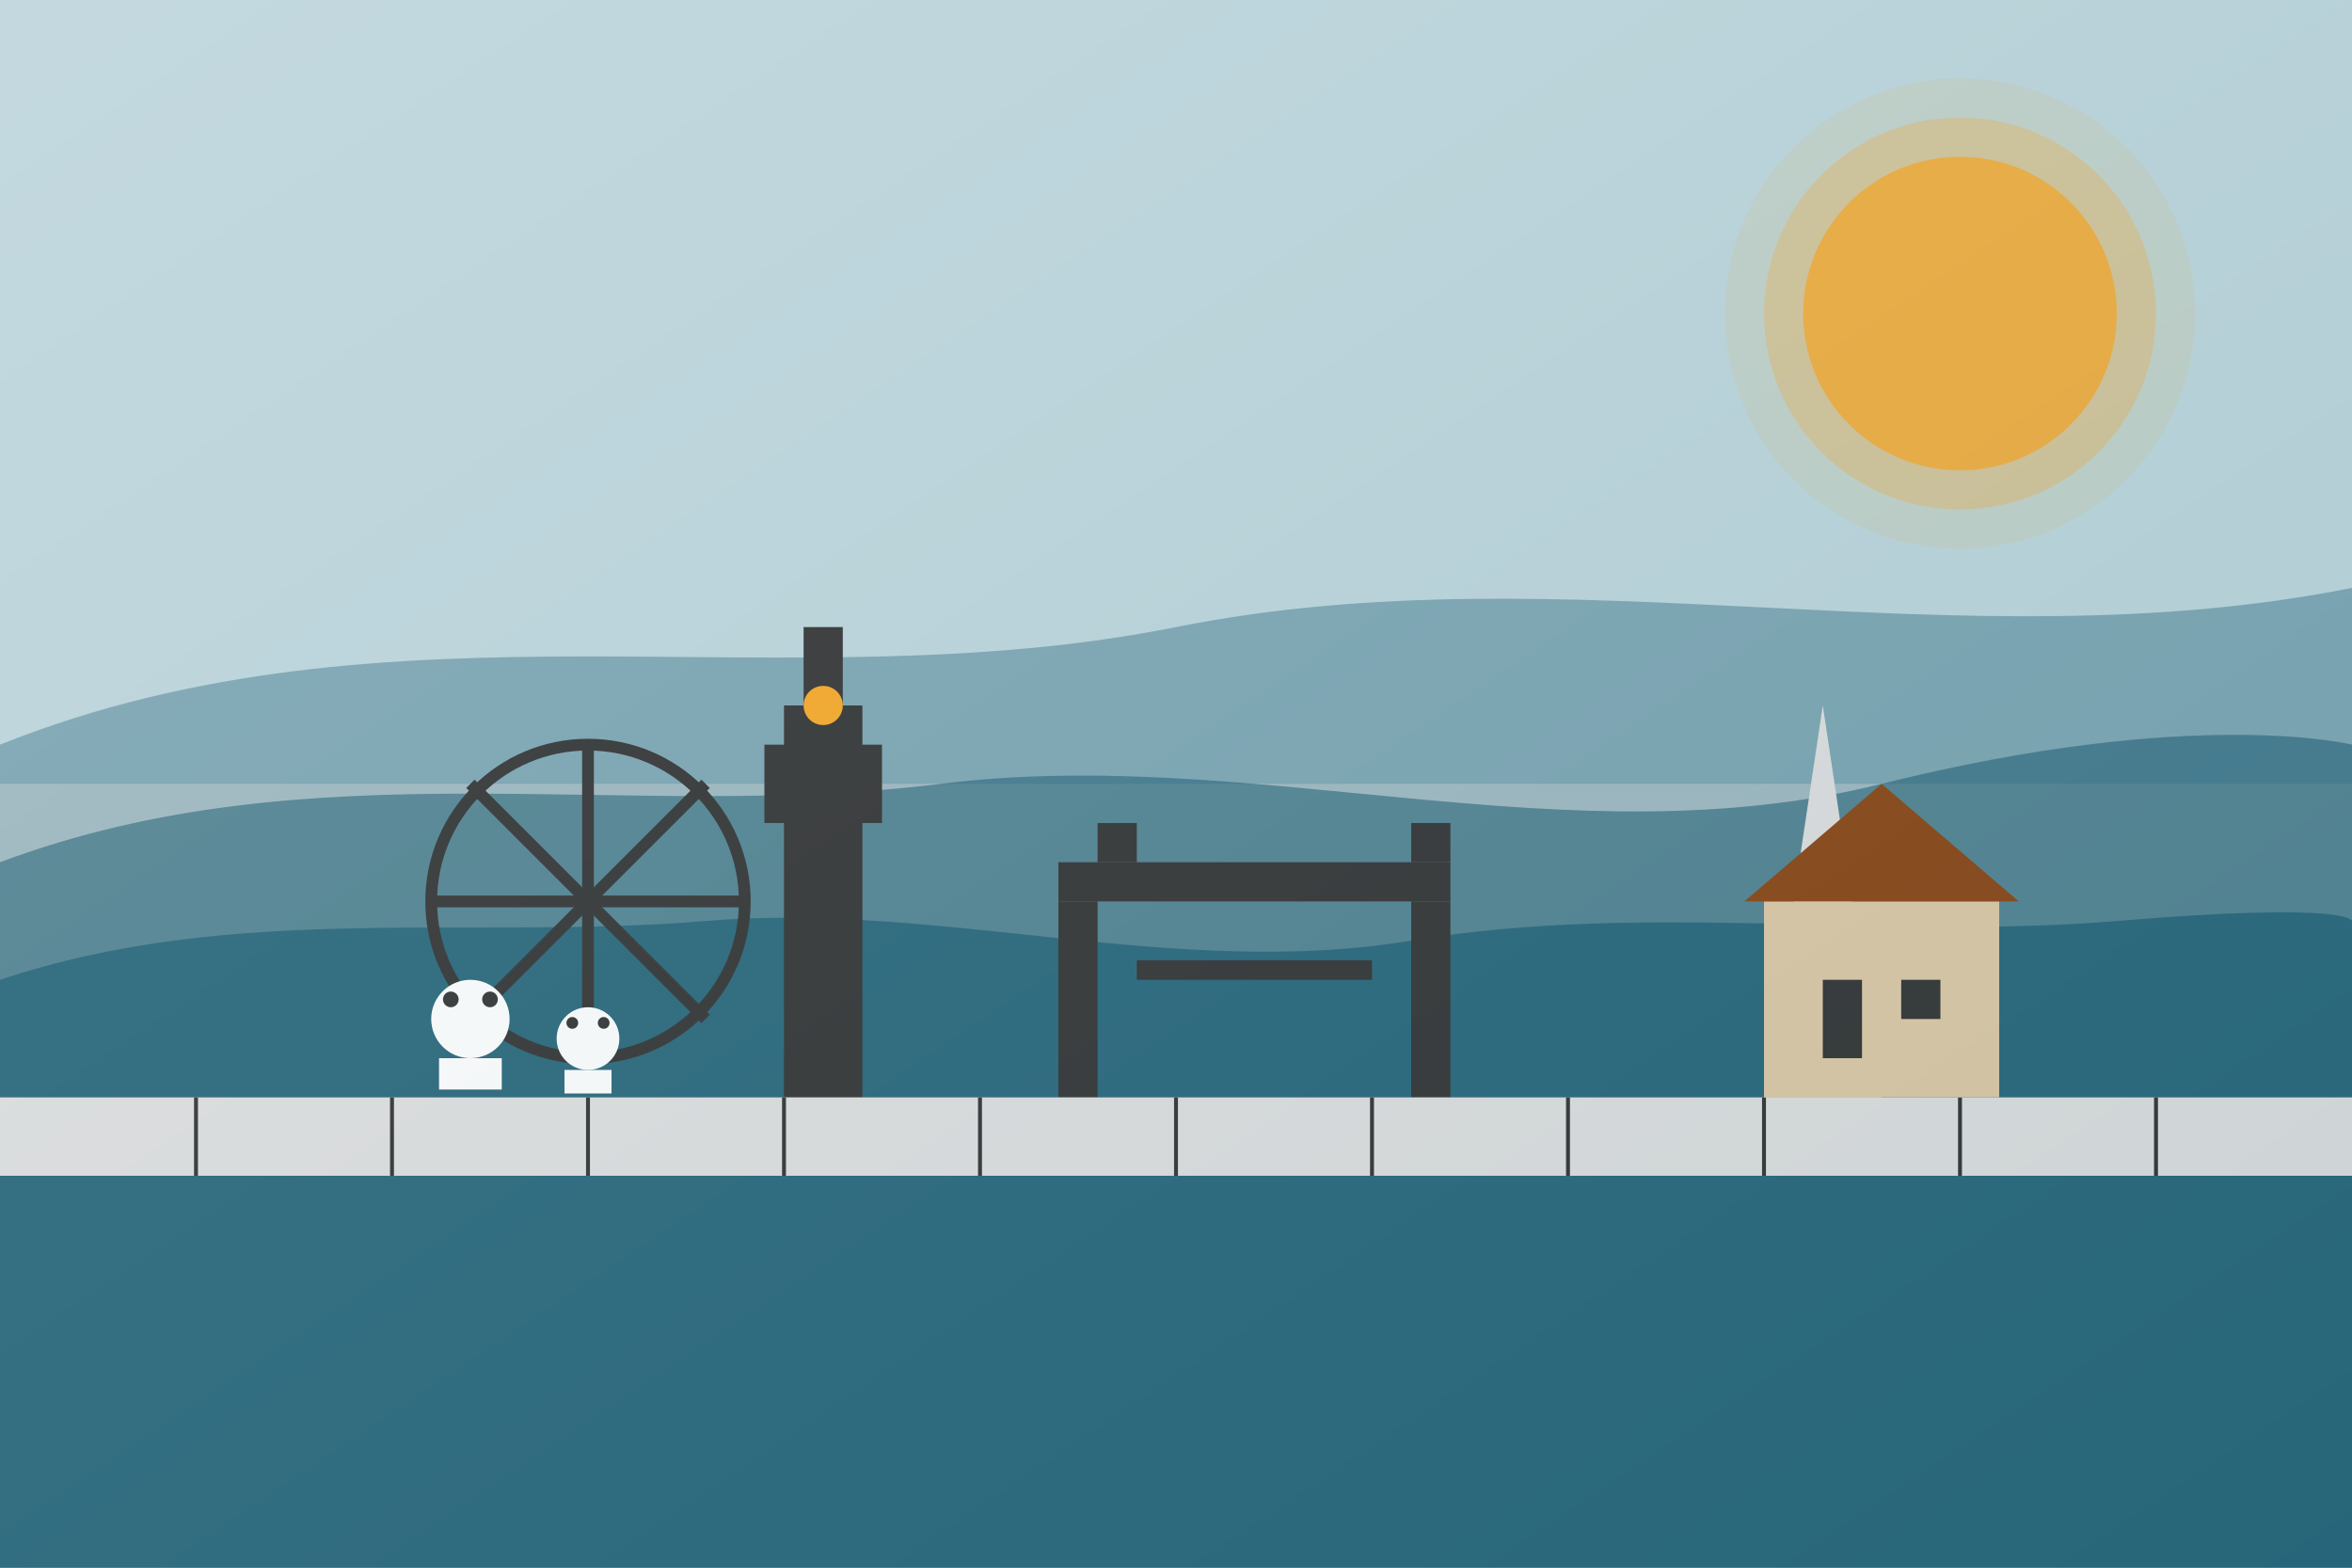 <svg xmlns="http://www.w3.org/2000/svg" width="600" height="400" viewBox="0 0 600 400">
  <style>
    .primary { fill: #1e5f74; }
    .secondary { fill: #f9a826; }
    .accent { fill: #3b8ea5; }
    .light { fill: #f5f5f5; }
    .medium { fill: #e0e0e0; }
    .dark { fill: #333333; }
  </style>
  
  <!-- Background -->
  <rect width="600" height="400" class="light" />
  
  <!-- Sky -->
  <rect width="600" height="200" class="accent" opacity="0.3" />
  
  <!-- Rolling Hills -->
  <path d="M0,190 C100,150 200,180 300,160 C400,140 500,170 600,150 L600,400 L0,400 Z" class="primary" opacity="0.4" />
  <path d="M0,220 C80,190 160,210 240,200 C320,190 400,220 480,200 C560,180 600,190 600,190 L600,400 L0,400 Z" class="primary" opacity="0.6" />
  <path d="M0,250 C60,230 120,240 180,235 C240,230 300,250 360,240 C420,230 480,240 540,235 C600,230 600,235 600,235 L600,400 L0,400 Z" class="primary" opacity="0.8" />
  
  <!-- Sun -->
  <circle cx="500" cy="80" r="40" class="secondary" opacity="0.8" />
  <circle cx="500" cy="80" r="50" class="secondary" opacity="0.3" />
  <circle cx="500" cy="80" r="60" class="secondary" opacity="0.1" />
  
  <!-- London Skyline -->
  <g transform="translate(50, 180)">
    <!-- Big Ben -->
    <rect x="150" y="0" width="20" height="100" class="dark" />
    <rect x="145" y="10" width="30" height="20" class="dark" />
    <rect x="155" y="-20" width="10" height="20" class="dark" />
    <circle cx="160" cy="0" r="5" class="secondary" />
    
    <!-- Tower Bridge -->
    <rect x="220" y="40" width="100" height="10" class="dark" />
    <rect x="220" y="50" width="10" height="50" class="dark" />
    <rect x="310" y="50" width="10" height="50" class="dark" />
    <rect x="240" y="65" width="60" height="5" class="dark" />
    <rect x="230" y="30" width="10" height="10" class="dark" />
    <rect x="310" y="30" width="10" height="10" class="dark" />
    
    <!-- The Shard -->
    <polygon points="400,100 415,0 430,100" class="medium" />
    
    <!-- London Eye -->
    <circle cx="100" cy="50" r="40" fill="none" stroke="#333" stroke-width="3" />
    <line x1="100" y1="10" x2="100" y2="90" stroke="#333" stroke-width="3" />
    <line x1="60" y1="50" x2="140" y2="50" stroke="#333" stroke-width="3" />
    <line x1="70" y1="20" x2="130" y2="80" stroke="#333" stroke-width="3" />
    <line x1="70" y1="80" x2="130" y2="20" stroke="#333" stroke-width="3" />
  </g>
  
  <!-- Countryside Elements -->
  <g transform="translate(0, 280)">
    <!-- Stone Wall -->
    <rect x="0" y="0" width="600" height="20" class="medium" />
    <line x1="50" y1="0" x2="50" y2="20" stroke="#333" stroke-width="1" />
    <line x1="100" y1="0" x2="100" y2="20" stroke="#333" stroke-width="1" />
    <line x1="150" y1="0" x2="150" y2="20" stroke="#333" stroke-width="1" />
    <line x1="200" y1="0" x2="200" y2="20" stroke="#333" stroke-width="1" />
    <line x1="250" y1="0" x2="250" y2="20" stroke="#333" stroke-width="1" />
    <line x1="300" y1="0" x2="300" y2="20" stroke="#333" stroke-width="1" />
    <line x1="350" y1="0" x2="350" y2="20" stroke="#333" stroke-width="1" />
    <line x1="400" y1="0" x2="400" y2="20" stroke="#333" stroke-width="1" />
    <line x1="450" y1="0" x2="450" y2="20" stroke="#333" stroke-width="1" />
    <line x1="500" y1="0" x2="500" y2="20" stroke="#333" stroke-width="1" />
    <line x1="550" y1="0" x2="550" y2="20" stroke="#333" stroke-width="1" />
    
    <!-- Sheep -->
    <g transform="translate(120, -20)">
      <circle cx="0" cy="0" r="10" fill="white" />
      <circle cx="-5" cy="-5" r="2" class="dark" />
      <circle cx="5" cy="-5" r="2" class="dark" />
      <rect x="-8" y="10" width="16" height="8" fill="white" />
    </g>
    <g transform="translate(150, -15)">
      <circle cx="0" cy="0" r="8" fill="white" />
      <circle cx="-4" cy="-4" r="1.5" class="dark" />
      <circle cx="4" cy="-4" r="1.5" class="dark" />
      <rect x="-6" y="8" width="12" height="6" fill="white" />
    </g>
    
    <!-- Cottage -->
    <g transform="translate(480, -70)">
      <rect x="-30" y="20" width="60" height="50" fill="#e0c9a6" />
      <polygon points="-35,20 0,-10 35,20" fill="#8b4513" />
      <rect x="-15" y="40" width="10" height="20" class="dark" />
      <rect x="5" y="40" width="10" height="10" class="dark" />
    </g>
  </g>
  
  <!-- Overlay Gradient -->
  <rect width="600" height="400" fill="url(#overlay)" />
  <defs>
    <linearGradient id="overlay" x1="0%" y1="0%" x2="100%" y2="100%">
      <stop offset="0%" style="stop-color:#ffffff;stop-opacity:0.1" />
      <stop offset="100%" style="stop-color:#1e5f74;stop-opacity:0.1" />
    </linearGradient>
  </defs>
</svg>
